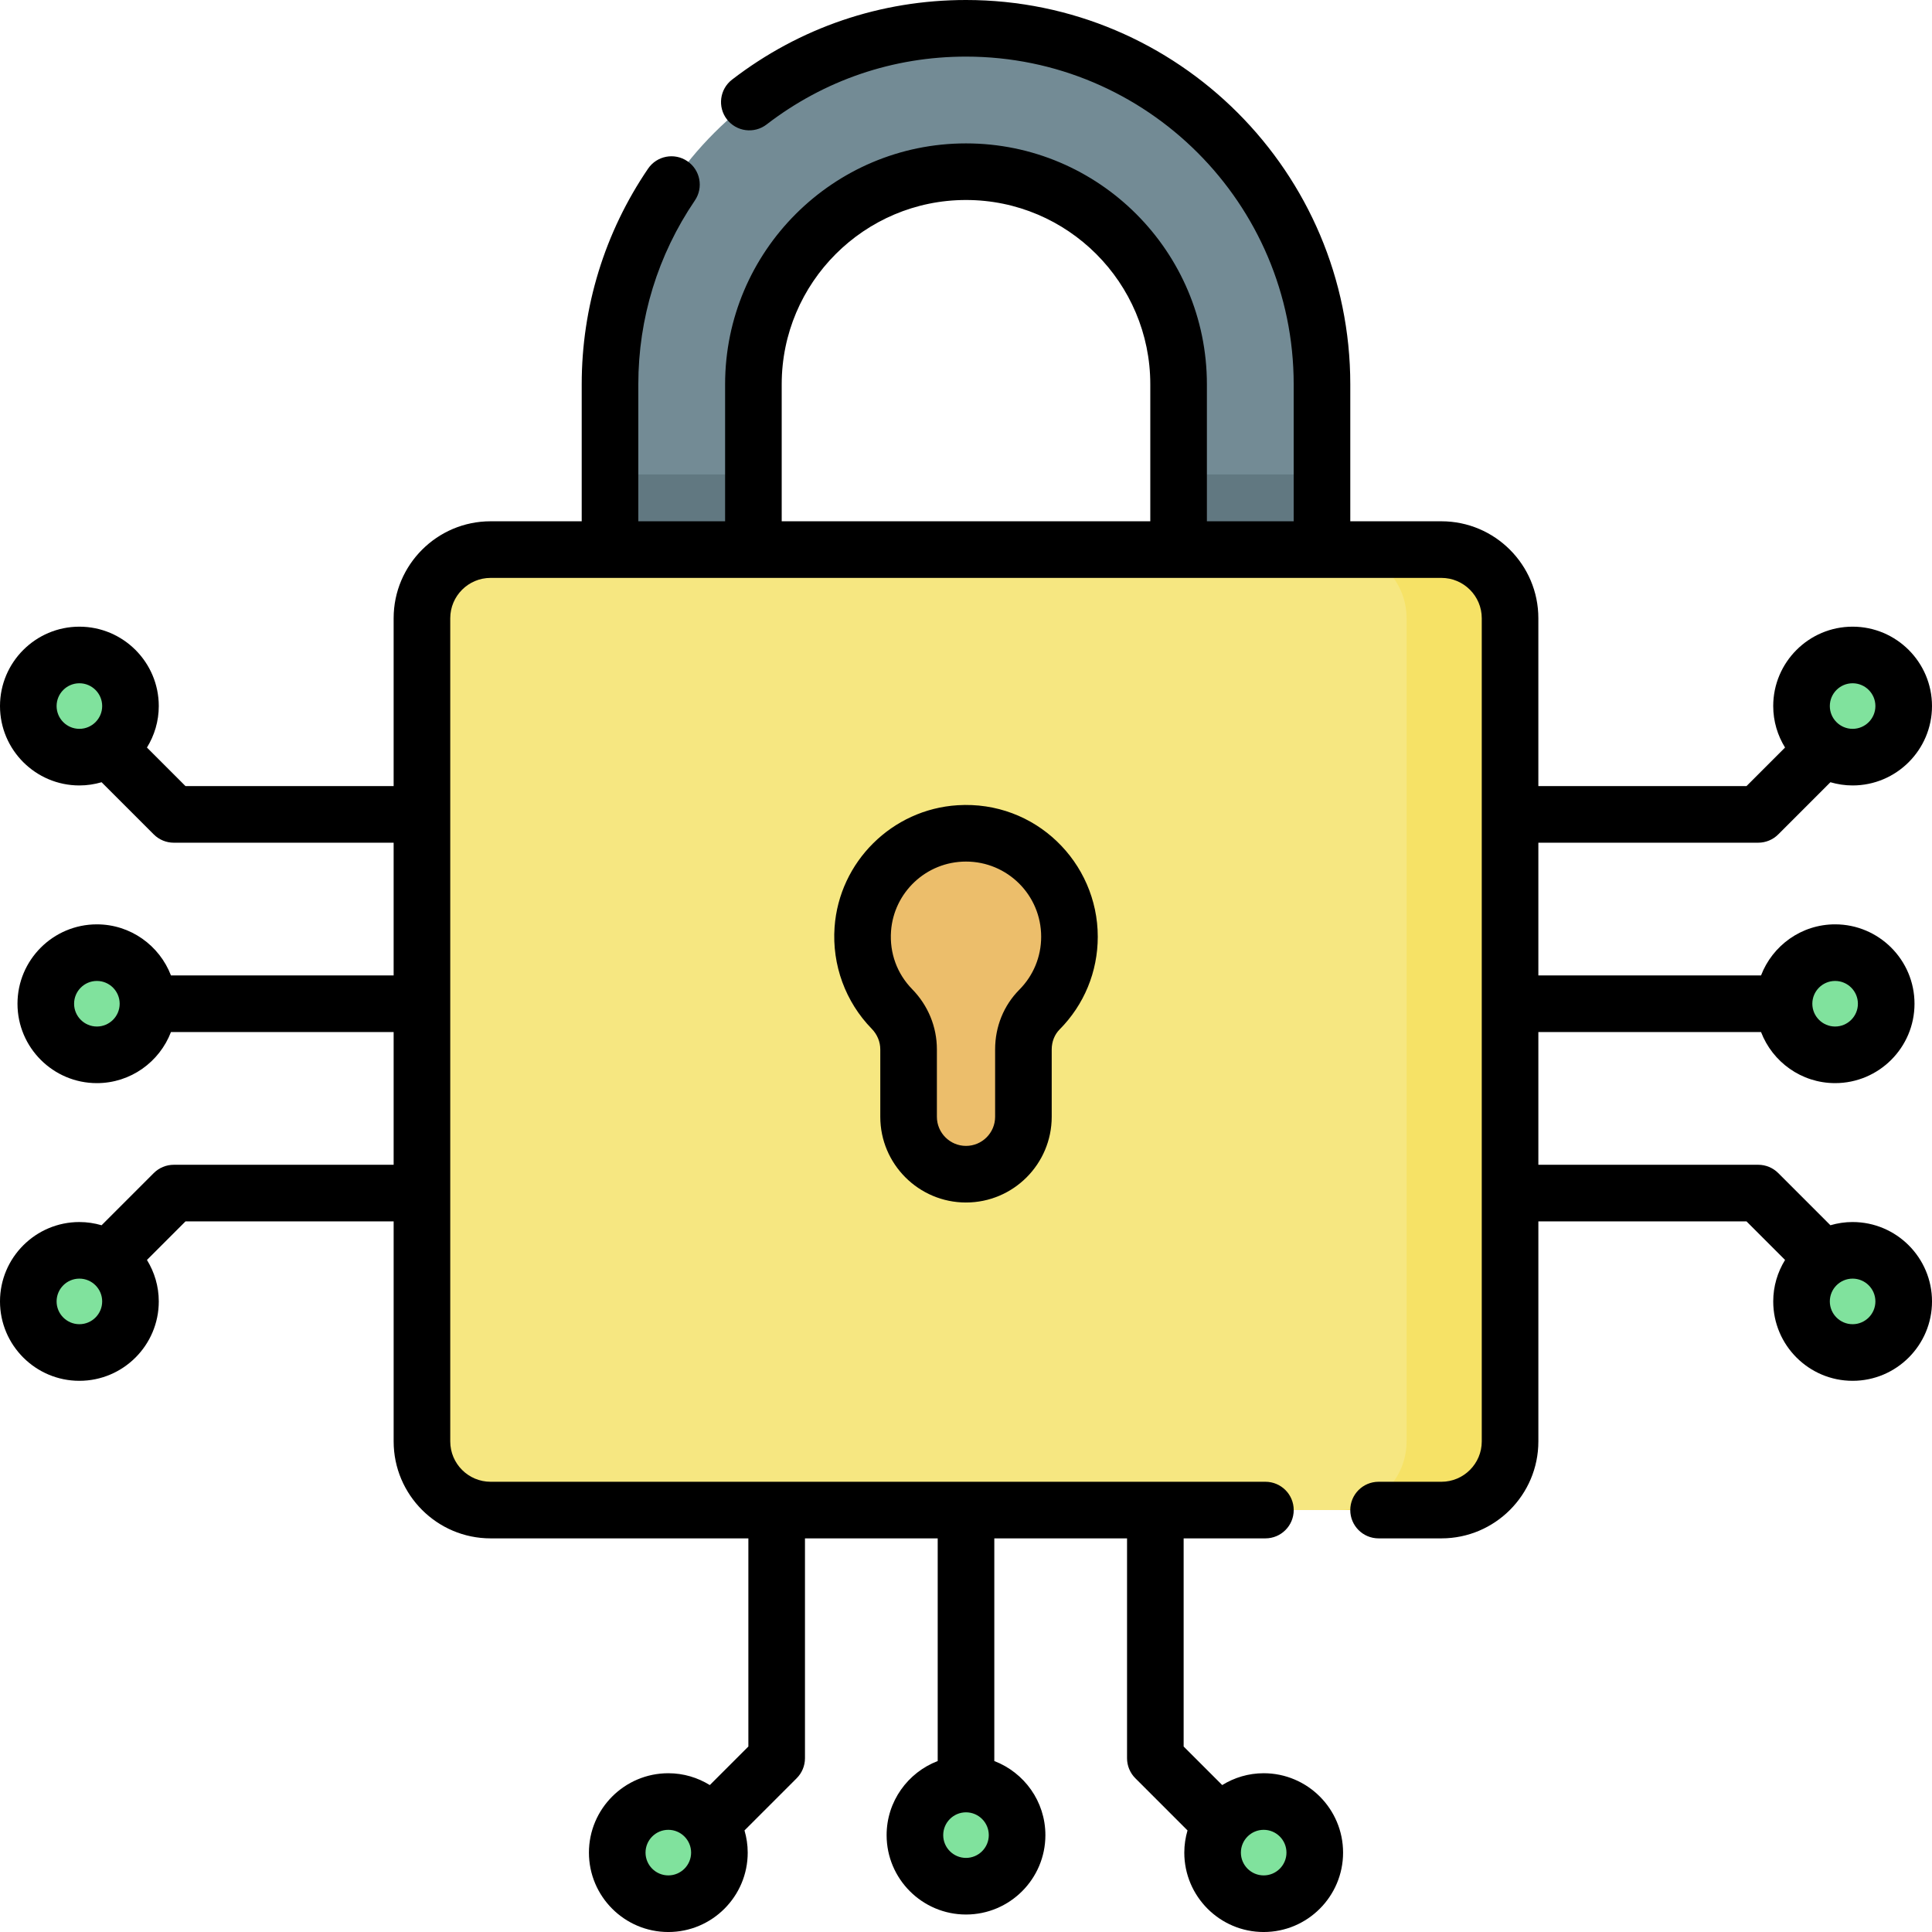 <svg id="Capa_1" enable-background="new 0 0 512 512" height="512" viewBox="0 0 512 512" width="512" xmlns="http://www.w3.org/2000/svg"><g><path d="m381.985 400.181h-251.97c-10.049 0-18.196-8.147-18.196-18.196v-218.144c0-10.049 8.147-18.196 18.196-18.196h251.97c10.049 0 18.196 8.147 18.196 18.196v218.144c0 10.049-8.147 18.196-18.196 18.196z" fill="#f6e781"/><path d="m381.985 145.645h-27.42c10.049 0 18.196 8.147 18.196 18.196v218.144c0 10.049-8.147 18.196-18.196 18.196h27.42c10.049 0 18.196-8.146 18.196-18.196v-218.144c0-10.05-8.147-18.196-18.196-18.196z" fill="#f6e266"/><path d="m199.66 145.645v-43.805c0-31.065 25.274-56.34 56.34-56.34s56.339 25.274 56.339 56.34v43.805h38v-43.805c0-52.02-42.32-94.34-94.339-94.34s-94.34 42.32-94.34 94.34v43.805z" fill="#738b95"/><g fill="#617881"><path d="m161.66 125.732h38v19.913h-38z"/><path d="m312.34 125.732h38v19.913h-38z"/></g><path d="m283.42 248.244c0-15.73-13.245-28.366-29.191-27.364-13.553.852-24.612 11.81-25.577 25.355-.587 8.24 2.471 15.773 7.724 21.155 2.801 2.869 4.409 6.692 4.409 10.702v17.867c0 8.403 6.812 15.215 15.215 15.215 8.403 0 15.215-6.812 15.215-15.215v-17.866c0-3.931 1.479-7.75 4.248-10.54 4.918-4.954 7.957-11.776 7.957-19.309z" fill="#ecbe6b"/><g><g><g><circle cx="21.039" cy="187.112" fill="#80e29d" r="13.539"/></g><g><circle cx="21.039" cy="344.888" fill="#80e29d" r="13.539"/></g></g><g><circle cx="25.675" cy="266" fill="#80e29d" r="13.539"/></g></g><g><g><g><circle cx="490.961" cy="187.112" fill="#80e29d" r="13.539"/></g><g><circle cx="490.961" cy="344.888" fill="#80e29d" r="13.539"/></g></g><g><circle cx="486.325" cy="266" fill="#80e29d" r="13.539"/></g></g><g><g><g><circle cx="334.888" cy="490.961" fill="#80e29d" r="13.539"/></g><g><circle cx="177.112" cy="490.961" fill="#80e29d" r="13.539"/></g></g><g><circle cx="256" cy="486.325" fill="#80e29d" r="13.539"/></g></g><g><path d="m256 318.676c12.525 0 22.715-10.19 22.715-22.716v-17.866c0-2.015.755-3.93 2.072-5.257 6.533-6.586 10.132-15.319 10.132-24.593 0-19.716-16.565-36.148-37.161-34.85-17.344 1.09-31.353 14.979-32.587 32.308-.711 9.979 2.875 19.794 9.838 26.928 1.467 1.503 2.275 3.442 2.275 5.463v17.867c0 12.525 10.191 22.716 22.716 22.716zm-19.867-71.907c.726-10.193 9.258-18.444 19.871-18.444 10.942 0 19.916 8.839 19.916 19.92 0 5.289-2.053 10.271-5.778 14.026-4.144 4.173-6.426 9.792-6.426 15.823v17.866c0 4.255-3.461 7.716-7.715 7.716s-7.716-3.461-7.716-7.716v-17.867c0-5.959-2.323-11.62-6.541-15.941-4.031-4.129-6.024-9.592-5.611-15.383z"/><path d="m490.961 323.85c-2.043 0-4.013.307-5.882.853l-13.829-13.829c-1.407-1.407-3.314-2.197-5.304-2.197h-58.266v-35.177h59.012c3.03 7.903 10.676 13.539 19.632 13.539 11.601 0 21.039-9.438 21.039-21.039s-9.438-21.039-21.039-21.039c-8.956 0-16.602 5.636-19.632 13.539h-59.012v-35.176h58.266c1.989 0 3.896-.79 5.304-2.197l13.828-13.829c1.869.546 3.839.853 5.882.853 11.601 0 21.039-9.438 21.039-21.038s-9.438-21.039-21.039-21.039-21.038 9.438-21.038 21.039c0 4.032 1.16 7.789 3.135 10.993l-10.218 10.219h-55.159v-44.483c0-14.169-11.527-25.696-25.695-25.696h-24.145v-36.306c0-56.154-45.685-101.84-101.84-101.84-22.62 0-44.059 7.296-61.997 21.1-3.283 2.526-3.896 7.235-1.37 10.519 2.526 3.282 7.235 3.894 10.518 1.37 15.293-11.769 33.568-17.989 52.849-17.989 47.883 0 86.839 38.956 86.839 86.84v36.305h-23v-36.305c.001-35.201-28.638-63.84-63.839-63.84s-63.84 28.639-63.84 63.84v36.305h-23v-36.305c0-17.452 5.182-34.294 14.984-48.706 2.33-3.425 1.442-8.09-1.983-10.419-3.425-2.332-8.089-1.441-10.419 1.983-11.502 16.909-17.582 36.669-17.582 57.142v36.305h-24.145c-14.169 0-25.696 11.527-25.696 25.696v44.483h-55.158l-10.218-10.218c1.975-3.204 3.135-6.961 3.135-10.994 0-11.601-9.438-21.039-21.039-21.039s-21.039 9.439-21.039 21.039 9.438 21.038 21.039 21.038c2.043 0 4.014-.307 5.883-.853l13.829 13.83c1.406 1.407 3.314 2.197 5.303 2.197h58.265v35.176h-59.011c-3.03-7.903-10.677-13.539-19.633-13.539-11.601 0-21.039 9.438-21.039 21.039s9.438 21.039 21.039 21.039c8.956 0 16.603-5.636 19.633-13.539h59.012v35.176h-58.266c-1.989 0-3.897.79-5.303 2.197l-13.829 13.83c-1.869-.546-3.84-.853-5.883-.853-11.601 0-21.039 9.438-21.039 21.039s9.438 21.038 21.039 21.038 21.039-9.438 21.039-21.038c0-4.032-1.16-7.79-3.135-10.994l10.219-10.219h55.159v58.31c0 14.168 11.527 25.695 25.696 25.695h68.309v55.158l-10.219 10.218c-3.204-1.975-6.961-3.135-10.994-3.135-11.601 0-21.039 9.438-21.039 21.039s9.437 21.039 21.038 21.039 21.039-9.438 21.039-21.039c0-2.043-.307-4.013-.853-5.882l13.83-13.83c1.407-1.407 2.197-3.314 2.197-5.304v-58.265h35.175v59.011c-7.903 3.03-13.539 10.677-13.539 19.633 0 11.601 9.438 21.039 21.039 21.039s21.039-9.438 21.039-21.039c0-8.956-5.635-16.602-13.538-19.633v-59.012h35.175v58.265c0 1.989.79 3.896 2.196 5.304l13.83 13.83c-.546 1.869-.853 3.839-.853 5.882 0 11.601 9.438 21.039 21.039 21.039s21.039-9.438 21.039-21.039-9.438-21.039-21.039-21.039c-4.032 0-7.79 1.16-10.994 3.135l-10.219-10.218v-55.158h21.671c4.143 0 7.5-3.357 7.5-7.5s-3.357-7.5-7.5-7.5h-205.331c-5.897 0-10.696-4.798-10.696-10.695v-218.144c0-5.897 4.798-10.696 10.696-10.696h251.97c5.897 0 10.695 4.799 10.695 10.696v218.145c0 5.897-4.798 10.695-10.695 10.695h-16.652c-4.143 0-7.5 3.357-7.5 7.5s3.357 7.5 7.5 7.5h16.652c14.168 0 25.695-11.527 25.695-25.695v-58.31h55.159l10.218 10.219c-1.975 3.204-3.135 6.962-3.135 10.994 0 11.601 9.438 21.038 21.038 21.038s21.04-9.438 21.04-21.038-9.439-21.039-21.039-21.039zm-4.636-63.889c3.33 0 6.039 2.709 6.039 6.039s-2.709 6.039-6.039 6.039c-3.329 0-6.038-2.709-6.038-6.039s2.709-6.039 6.038-6.039zm4.636-78.888c3.33 0 6.039 2.709 6.039 6.039 0 3.329-2.709 6.038-6.039 6.038-3.329 0-6.038-2.709-6.038-6.038 0-3.33 2.709-6.039 6.038-6.039zm-475.961 6.039c0-3.33 2.709-6.039 6.039-6.039s6.039 2.709 6.039 6.039c0 3.329-2.709 6.038-6.039 6.038s-6.039-2.709-6.039-6.038zm10.675 84.927c-3.33 0-6.039-2.709-6.039-6.039s2.709-6.039 6.039-6.039 6.039 2.709 6.039 6.039-2.709 6.039-6.039 6.039zm-4.636 78.888c-3.33 0-6.039-2.709-6.039-6.038 0-3.33 2.709-6.039 6.039-6.039s6.039 2.709 6.039 6.039c0 3.329-2.709 6.038-6.039 6.038zm156.073 146.073c-3.33 0-6.039-2.709-6.039-6.039s2.709-6.039 6.039-6.039 6.039 2.709 6.039 6.039-2.709 6.039-6.039 6.039zm78.888-4.636c-3.33 0-6.039-2.709-6.039-6.039s2.709-6.039 6.039-6.039 6.039 2.709 6.039 6.039-2.709 6.039-6.039 6.039zm78.888-7.442c3.33 0 6.039 2.709 6.039 6.039s-2.708 6.039-6.039 6.039-6.039-2.709-6.039-6.039 2.709-6.039 6.039-6.039zm-127.728-383.082c0-26.931 21.91-48.84 48.84-48.84s48.839 21.909 48.839 48.84v36.305h-97.679zm283.801 249.087c-3.329 0-6.038-2.709-6.038-6.038 0-3.33 2.709-6.039 6.038-6.039 3.33 0 6.039 2.709 6.039 6.039 0 3.329-2.709 6.038-6.039 6.038z"/></g></g></svg>